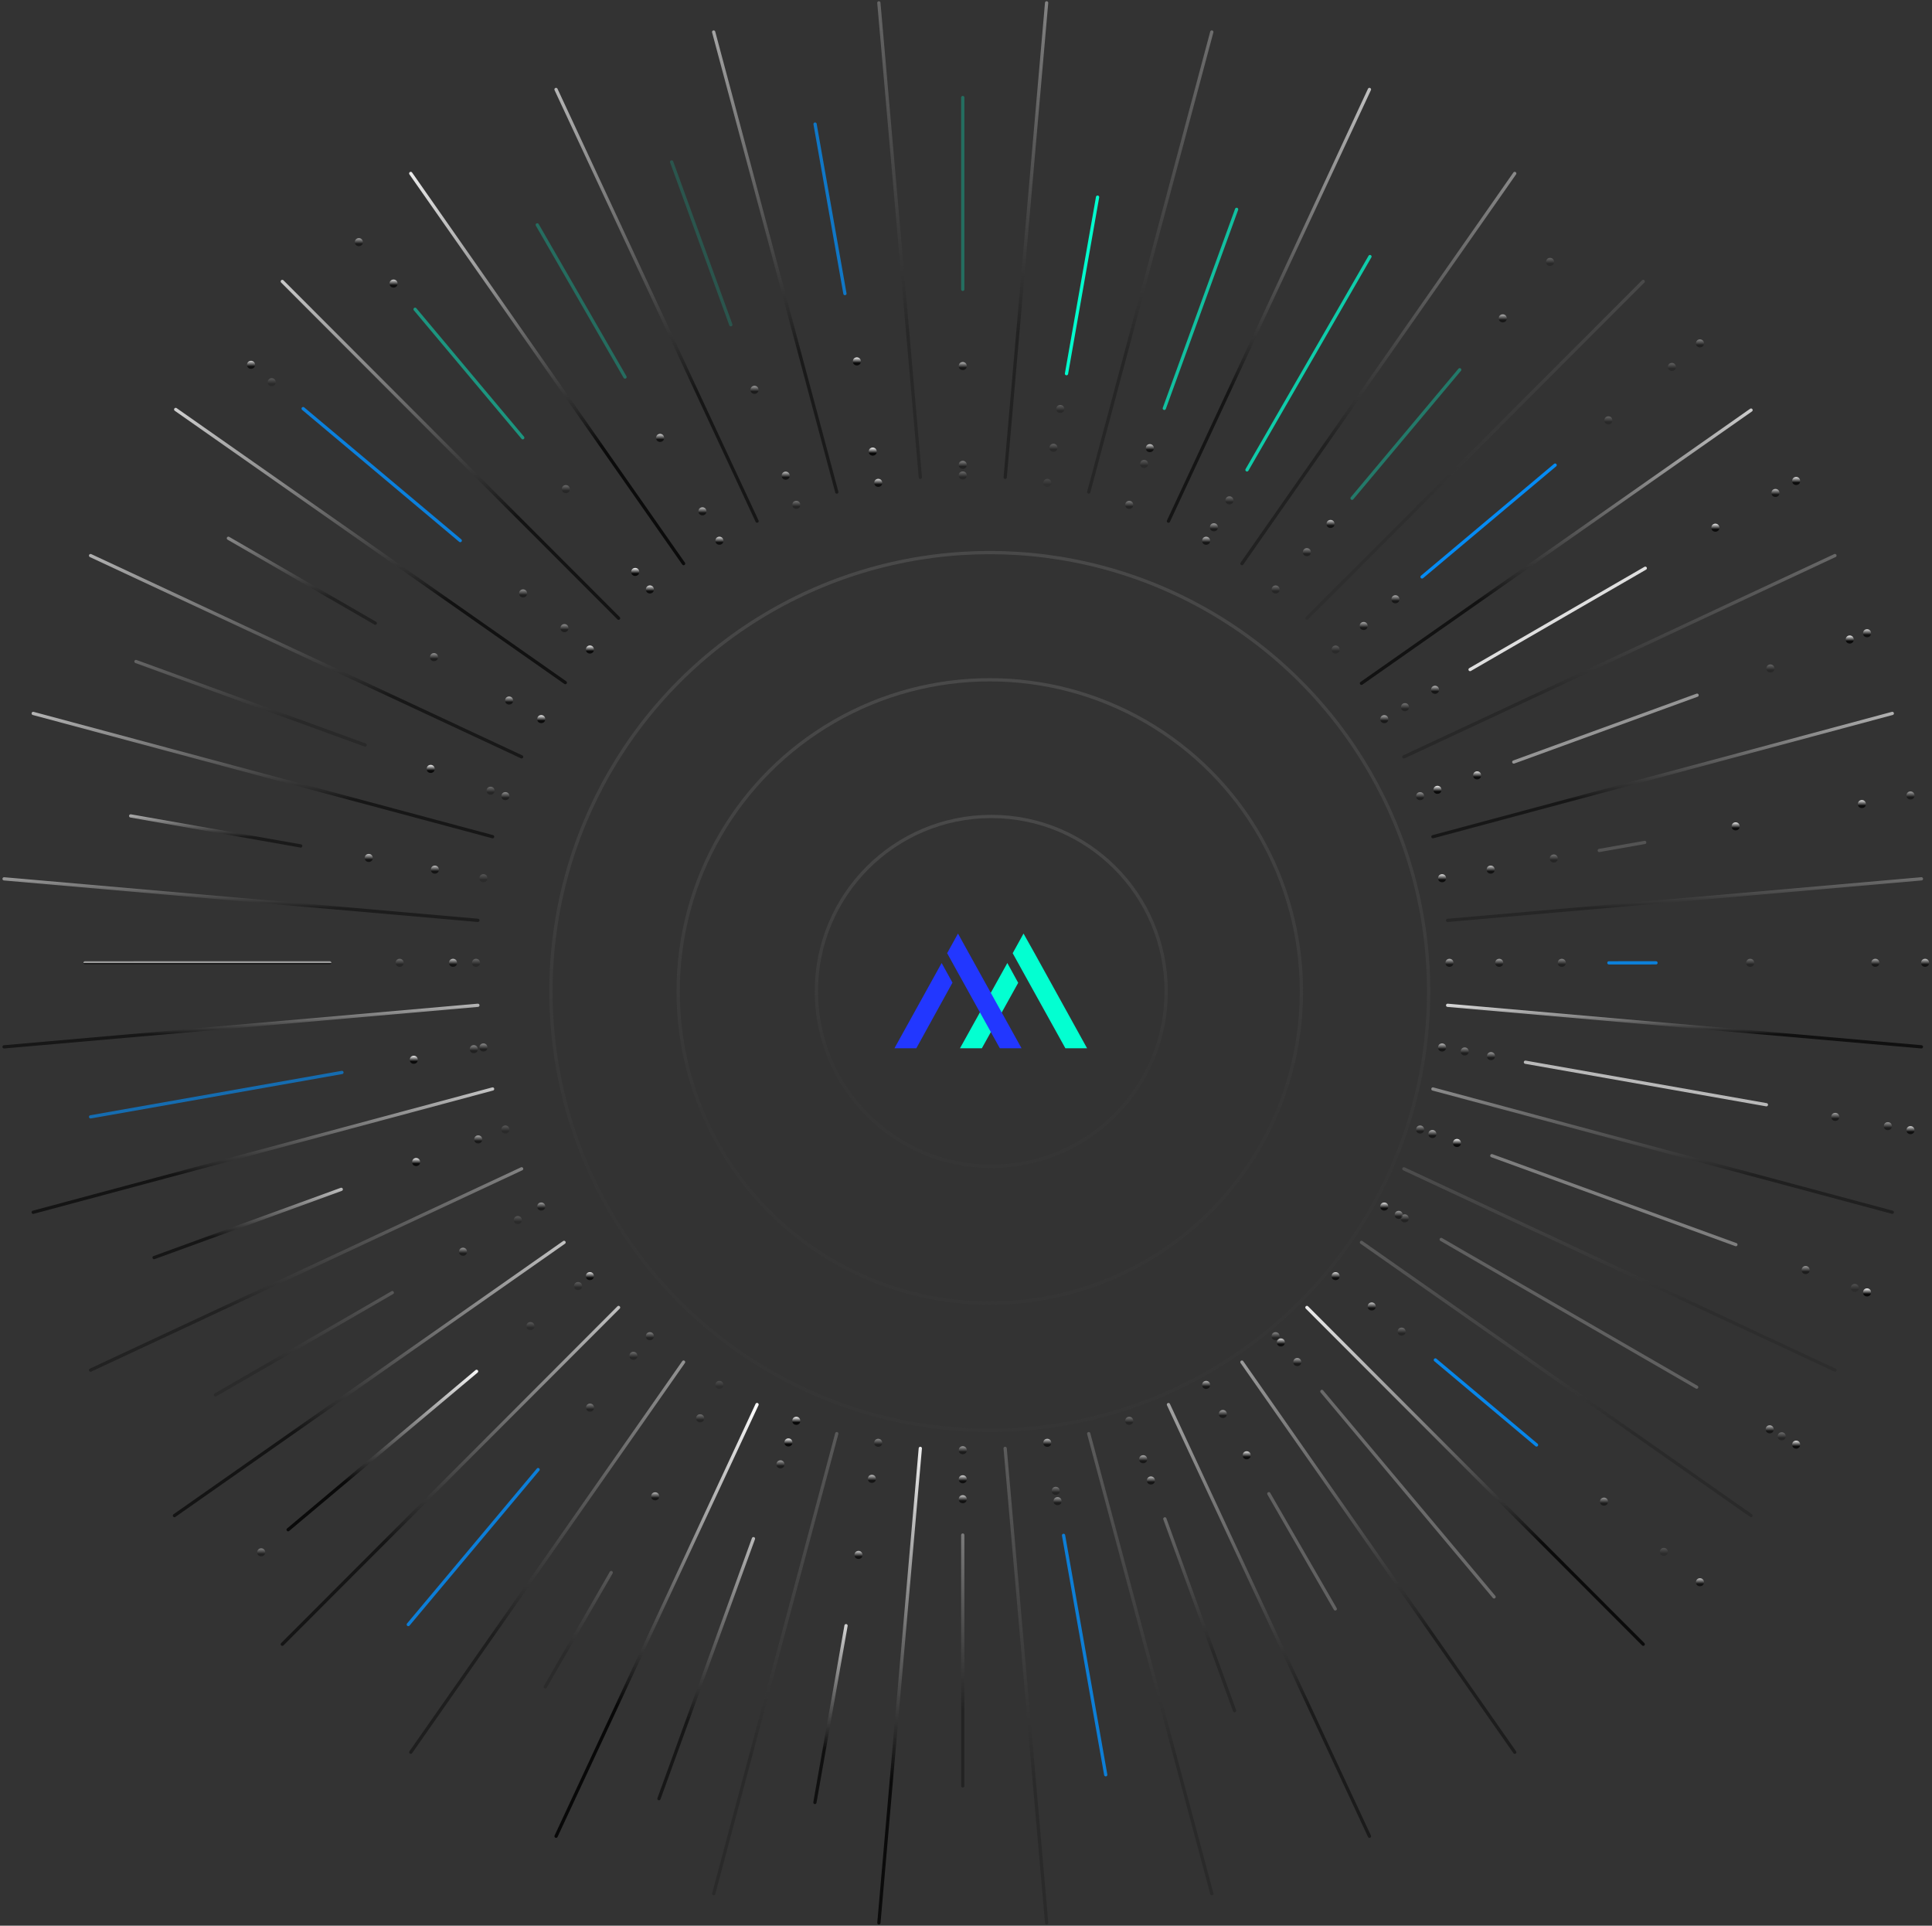 <svg width="594" height="592" viewBox="0 0 594 592" fill="none" xmlns="http://www.w3.org/2000/svg">
<rect x="0" y="0" width="594" height="592" fill="#333333" stroke="none"/>
<ellipse opacity="0.27" cx="296.004" cy="146.165" rx="1.233" ry="1.234" fill="url(#paint0_linear_568_49219)"/>
<ellipse opacity="0.39" cx="296.004" cy="142.914" rx="1.233" ry="1.234" fill="url(#paint1_linear_568_49219)"/>
<ellipse opacity="0.64" cx="296.004" cy="112.538" rx="1.233" ry="1.234" fill="url(#paint2_linear_568_49219)"/>
<path opacity="0.29" d="M296.004 88.949V29.983" stroke="#03FFD1" stroke-linecap="round" stroke-linejoin="round"/>
<path opacity="0.35" d="M296.004 549.033V471.909" stroke="url(#paint3_linear_568_49219)" stroke-linecap="round" stroke-linejoin="round"/>
<ellipse opacity="0.74" cx="296.004" cy="460.893" rx="1.233" ry="1.234" fill="url(#paint4_linear_568_49219)"/>
<ellipse opacity="0.82" cx="296.004" cy="454.77" rx="1.233" ry="1.234" fill="url(#paint5_linear_568_49219)"/>
<ellipse opacity="0.52" cx="296.004" cy="445.835" rx="1.233" ry="1.234" fill="url(#paint6_linear_568_49219)"/>
<ellipse opacity="0.84" cx="270.019" cy="148.44" rx="1.233" ry="1.234" fill="url(#paint7_linear_568_49219)"/>
<ellipse opacity="0.99" cx="268.327" cy="138.833" rx="1.233" ry="1.234" fill="url(#paint8_linear_568_49219)"/>
<ellipse opacity="0.95" cx="263.442" cy="111.101" rx="1.233" ry="1.234" fill="url(#paint9_linear_568_49219)"/>
<path opacity="0.75" d="M259.774 90.256L250.594 38.144" stroke="#058DF7" stroke-linecap="round" stroke-linejoin="round"/>
<path opacity="0.83" d="M339.96 545.612L326.996 472.008" stroke="#058DF7" stroke-linecap="round" stroke-linejoin="round"/>
<ellipse opacity="0.51" cx="325.146" cy="461.493" rx="1.233" ry="1.234" fill="url(#paint10_linear_568_49219)"/>
<ellipse opacity="0.34" cx="324.59" cy="458.321" rx="1.233" ry="1.234" fill="url(#paint11_linear_568_49219)"/>
<ellipse opacity="0.71" cx="321.986" cy="443.56" rx="1.233" ry="1.234" fill="url(#paint12_linear_568_49219)"/>
<ellipse opacity="0.32" cx="244.822" cy="155.202" rx="1.233" ry="1.234" fill="url(#paint13_linear_568_49219)"/>
<ellipse opacity="0.71" cx="241.563" cy="146.236" rx="1.233" ry="1.234" fill="url(#paint14_linear_568_49219)"/>
<ellipse opacity="0.53" cx="231.969" cy="119.846" rx="1.233" ry="1.234" fill="url(#paint15_linear_568_49219)"/>
<path opacity="0.17" d="M224.694 99.827L206.5 49.785" stroke="#03FFD1" stroke-linecap="round" stroke-linejoin="round"/>
<path opacity="0.26" d="M379.579 525.914L358.134 466.932" stroke="url(#paint16_linear_568_49219)" stroke-linecap="round" stroke-linejoin="round"/>
<ellipse opacity="0.7" cx="353.85" cy="455.138" rx="1.233" ry="1.234" fill="url(#paint17_linear_568_49219)"/>
<ellipse opacity="0.61" cx="351.471" cy="448.6" rx="1.233" ry="1.234" fill="url(#paint18_linear_568_49219)"/>
<ellipse opacity="0.32" cx="347.183" cy="436.798" rx="1.233" ry="1.234" fill="url(#paint19_linear_568_49219)"/>
<ellipse opacity="0.84" cx="221.183" cy="166.239" rx="1.233" ry="1.234" fill="url(#paint20_linear_568_49219)"/>
<ellipse opacity="0.69" cx="215.968" cy="157.197" rx="1.233" ry="1.234" fill="url(#paint21_linear_568_49219)"/>
<ellipse opacity="0.8" cx="202.95" cy="134.623" rx="1.233" ry="1.234" fill="url(#paint22_linear_568_49219)"/>
<path opacity="0.28" d="M192.161 115.908L165.181 69.124" stroke="#03FFD1" stroke-linecap="round" stroke-linejoin="round"/>
<path opacity="0.23" d="M410.528 494.618L390.104 459.198" stroke="white" stroke-linecap="round" stroke-linejoin="round"/>
<ellipse opacity="0.86" cx="383.299" cy="447.396" rx="1.233" ry="1.234" fill="url(#paint23_linear_568_49219)"/>
<ellipse opacity="0.56" cx="375.973" cy="434.696" rx="1.233" ry="1.234" fill="url(#paint24_linear_568_49219)"/>
<ellipse opacity="0.66" cx="370.826" cy="425.761" rx="1.233" ry="1.234" fill="url(#paint25_linear_568_49219)"/>
<ellipse opacity="0.88" cx="199.813" cy="181.217" rx="1.233" ry="1.234" fill="url(#paint26_linear_568_49219)"/>
<ellipse opacity="0.97" cx="195.296" cy="175.829" rx="1.233" ry="1.234" fill="url(#paint27_linear_568_49219)"/>
<ellipse opacity="0.28" cx="173.961" cy="150.371" rx="1.233" ry="1.234" fill="url(#paint28_linear_568_49219)"/>
<path opacity="0.48" d="M160.723 134.571L127.62 95.075" stroke="#03FFD1" stroke-linecap="round" stroke-linejoin="round"/>
<ellipse opacity="0.83" cx="121" cy="87.179" rx="1.233" ry="1.234" fill="url(#paint29_linear_568_49219)"/>
<ellipse opacity="0.57" cx="110.332" cy="74.448" rx="1.233" ry="1.234" fill="url(#paint30_linear_568_49219)"/>
<path opacity="0.27" d="M459.355 490.921L406.413 427.752" stroke="white" stroke-linecap="round" stroke-linejoin="round"/>
<ellipse opacity="0.57" cx="398.85" cy="418.73" rx="1.233" ry="1.234" fill="url(#paint31_linear_568_49219)"/>
<ellipse opacity="0.84" cx="393.805" cy="412.707" rx="1.233" ry="1.234" fill="url(#paint32_linear_568_49219)"/>
<ellipse opacity="0.42" cx="392.191" cy="410.783" rx="1.233" ry="1.234" fill="url(#paint33_linear_568_49219)"/>
<ellipse opacity="0.96" cx="181.371" cy="199.683" rx="1.233" ry="1.234" fill="url(#paint34_linear_568_49219)"/>
<ellipse opacity="0.46" cx="173.539" cy="193.106" rx="1.233" ry="1.234" fill="url(#paint35_linear_568_49219)"/>
<ellipse opacity="0.46" cx="160.825" cy="182.426" rx="1.233" ry="1.234" fill="url(#paint36_linear_568_49219)"/>
<path opacity="0.86" d="M141.503 166.191L93.2 125.613" stroke="#058DF7" stroke-linecap="round" stroke-linejoin="round"/>
<ellipse opacity="0.19" cx="83.538" cy="117.496" rx="1.233" ry="1.234" fill="url(#paint37_linear_568_49219)"/>
<ellipse opacity="0.78" cx="77.179" cy="112.155" rx="1.233" ry="1.234" fill="url(#paint38_linear_568_49219)"/>
<ellipse opacity="0.72" cx="522.657" cy="486.426" rx="1.233" ry="1.234" fill="url(#paint39_linear_568_49219)"/>
<ellipse opacity="0.16" cx="511.551" cy="477.096" rx="1.233" ry="1.234" fill="url(#paint40_linear_568_49219)"/>
<ellipse opacity="0.49" cx="493.152" cy="461.639" rx="1.233" ry="1.234" fill="url(#paint41_linear_568_49219)"/>
<path opacity="0.93" d="M472.413 444.216L441.307 418.083" stroke="#058DF7" stroke-linecap="round" stroke-linejoin="round"/>
<ellipse opacity="0.29" cx="430.935" cy="409.373" rx="1.233" ry="1.234" fill="url(#paint42_linear_568_49219)"/>
<ellipse opacity="0.74" cx="421.74" cy="401.643" rx="1.233" ry="1.234" fill="url(#paint43_linear_568_49219)"/>
<ellipse opacity="0.84" cx="410.634" cy="392.317" rx="1.233" ry="1.234" fill="url(#paint44_linear_568_49219)"/>
<ellipse opacity="0.93" cx="166.407" cy="221.076" rx="1.233" ry="1.234" fill="url(#paint45_linear_568_49219)"/>
<ellipse opacity="0.7" cx="156.525" cy="215.365" rx="1.233" ry="1.234" fill="url(#paint46_linear_568_49219)"/>
<ellipse opacity="0.49" cx="133.439" cy="202.021" rx="1.233" ry="1.234" fill="url(#paint47_linear_568_49219)"/>
<path opacity="0.41" d="M115.374 191.582L70.224 165.484" stroke="url(#paint48_linear_568_49219)" stroke-linecap="round" stroke-linejoin="round"/>
<ellipse opacity="0.88" cx="552.236" cy="444.121" rx="1.233" ry="1.234" fill="url(#paint49_linear_568_49219)"/>
<ellipse opacity="0.29" cx="547.798" cy="441.557" rx="1.233" ry="1.234" fill="url(#paint50_linear_568_49219)"/>
<ellipse opacity="0.66" cx="544.097" cy="439.417" rx="1.233" ry="1.234" fill="url(#paint51_linear_568_49219)"/>
<path opacity="0.22" d="M521.654 426.445L443.105 381.043" stroke="white" stroke-linecap="round" stroke-linejoin="round"/>
<ellipse opacity="0.36" cx="431.882" cy="374.558" rx="1.233" ry="1.234" fill="url(#paint52_linear_568_49219)"/>
<ellipse opacity="0.52" cx="430.032" cy="373.487" rx="1.233" ry="1.234" fill="url(#paint53_linear_568_49219)"/>
<ellipse opacity="0.88" cx="425.594" cy="370.92" rx="1.233" ry="1.234" fill="url(#paint54_linear_568_49219)"/>
<ellipse opacity="0.46" cx="155.385" cy="244.749" rx="1.233" ry="1.234" fill="url(#paint55_linear_568_49219)"/>
<ellipse opacity="0.29" cx="150.825" cy="243.09" rx="1.233" ry="1.234" fill="url(#paint56_linear_568_49219)"/>
<ellipse opacity="0.97" cx="132.413" cy="236.383" rx="1.233" ry="1.234" fill="url(#paint57_linear_568_49219)"/>
<path opacity="0.24" d="M112.278 229.044L41.801 203.365" stroke="url(#paint58_linear_568_49219)" stroke-linecap="round" stroke-linejoin="round"/>
<ellipse opacity="0.99" cx="574.032" cy="397.322" rx="1.233" ry="1.234" fill="url(#paint59_linear_568_49219)"/>
<ellipse opacity="0.15" cx="570.256" cy="395.947" rx="1.233" ry="1.234" fill="url(#paint60_linear_568_49219)"/>
<ellipse opacity="0.51" cx="555.148" cy="390.441" rx="1.233" ry="1.234" fill="url(#paint61_linear_568_49219)"/>
<path opacity="0.37" d="M533.706 382.627L458.668 355.286" stroke="white" stroke-linecap="round" stroke-linejoin="round"/>
<ellipse opacity="0.96" cx="447.95" cy="351.379" rx="1.233" ry="1.234" fill="url(#paint62_linear_568_49219)"/>
<ellipse opacity="0.63" cx="440.395" cy="348.626" rx="1.233" ry="1.234" fill="url(#paint63_linear_568_49219)"/>
<ellipse opacity="0.49" cx="436.62" cy="347.251" rx="1.233" ry="1.234" fill="url(#paint64_linear_568_49219)"/>
<ellipse opacity="0.18" cx="148.631" cy="269.981" rx="1.233" ry="1.234" fill="url(#paint65_linear_568_49219)"/>
<ellipse opacity="0.71" cx="133.7" cy="267.347" rx="1.233" ry="1.234" fill="url(#paint66_linear_568_49219)"/>
<ellipse opacity="0.73" cx="113.374" cy="263.756" rx="1.233" ry="1.234" fill="url(#paint67_linear_568_49219)"/>
<path opacity="0.56" d="M92.458 260.067L40.171 250.836" stroke="url(#paint68_linear_568_49219)" stroke-linecap="round" stroke-linejoin="round"/>
<ellipse opacity="0.82" cx="587.382" cy="347.441" rx="1.233" ry="1.234" fill="url(#paint69_linear_568_49219)"/>
<ellipse opacity="0.49" cx="580.419" cy="346.212" rx="1.233" ry="1.234" fill="url(#paint70_linear_568_49219)"/>
<ellipse opacity="0.56" cx="564.256" cy="343.36" rx="1.233" ry="1.234" fill="url(#paint71_linear_568_49219)"/>
<path opacity="0.66" d="M543.087 339.624L468.996 326.549" stroke="white" stroke-linecap="round" stroke-linejoin="round"/>
<ellipse opacity="0.52" cx="458.413" cy="324.681" rx="1.233" ry="1.234" fill="url(#paint72_linear_568_49219)"/>
<ellipse opacity="0.43" cx="450.329" cy="323.251" rx="1.233" ry="1.234" fill="url(#paint73_linear_568_49219)"/>
<ellipse opacity="0.67" cx="443.37" cy="322.023" rx="1.233" ry="1.234" fill="url(#paint74_linear_568_49219)"/>
<ellipse opacity="0.26" cx="146.355" cy="295.996" rx="1.233" ry="1.234" fill="url(#paint75_linear_568_49219)"/>
<ellipse opacity="0.71" cx="139.286" cy="295.996" rx="1.233" ry="1.234" fill="url(#paint76_linear_568_49219)"/>
<ellipse opacity="0.29" cx="122.874" cy="296" rx="1.233" ry="1.234" fill="url(#paint77_linear_568_49219)"/>
<path opacity="0.51" d="M101.378 296L26.147 296.004" stroke="url(#paint78_linear_568_49219)" stroke-linecap="round" stroke-linejoin="round"/>
<ellipse opacity="0.73" cx="591.875" cy="295.996" rx="1.233" ry="1.234" fill="url(#paint79_linear_568_49219)"/>
<ellipse opacity="0.59" cx="576.577" cy="295.996" rx="1.233" ry="1.234" fill="url(#paint80_linear_568_49219)"/>
<ellipse opacity="0.29" cx="538.105" cy="296" rx="1.233" ry="1.234" fill="url(#paint81_linear_568_49219)"/>
<path opacity="0.85" d="M509.14 296L494.658 296.004" stroke="#058DF7" stroke-linecap="round" stroke-linejoin="round"/>
<ellipse opacity="0.41" cx="480.176" cy="296.004" rx="1.233" ry="1.234" fill="url(#paint82_linear_568_49219)"/>
<ellipse opacity="0.57" cx="460.941" cy="296.004" rx="1.233" ry="1.234" fill="url(#paint83_linear_568_49219)"/>
<ellipse opacity="0.65" cx="445.642" cy="296.004" rx="1.233" ry="1.234" fill="url(#paint84_linear_568_49219)"/>
<ellipse opacity="0.44" cx="148.631" cy="322.015" rx="1.233" ry="1.234" fill="url(#paint85_linear_568_49219)"/>
<ellipse opacity="0.41" cx="145.664" cy="322.54" rx="1.233" ry="1.234" fill="url(#paint86_linear_568_49219)"/>
<ellipse opacity="0.95" cx="127.217" cy="325.795" rx="1.233" ry="1.234" fill="url(#paint87_linear_568_49219)"/>
<path opacity="0.64" d="M105.133 329.698L27.851 343.349" stroke="#058DF7" stroke-linecap="round" stroke-linejoin="round"/>
<ellipse opacity="0.55" cx="587.382" cy="244.551" rx="1.233" ry="1.234" fill="url(#paint88_linear_568_49219)"/>
<ellipse opacity="0.86" cx="572.442" cy="247.19" rx="1.233" ry="1.234" fill="url(#paint89_linear_568_49219)"/>
<ellipse opacity="0.91" cx="533.631" cy="254.043" rx="1.233" ry="1.234" fill="url(#paint90_linear_568_49219)"/>
<path opacity="0.16" d="M505.673 258.984L491.696 261.453" stroke="white" stroke-linecap="round" stroke-linejoin="round"/>
<ellipse opacity="0.31" cx="477.719" cy="263.922" rx="1.233" ry="1.234" fill="url(#paint91_linear_568_49219)"/>
<ellipse opacity="0.74" cx="458.31" cy="267.347" rx="1.233" ry="1.234" fill="url(#paint92_linear_568_49219)"/>
<ellipse opacity="0.87" cx="443.373" cy="269.985" rx="1.233" ry="1.234" fill="url(#paint93_linear_568_49219)"/>
<ellipse opacity="0.19" cx="155.381" cy="347.243" rx="1.233" ry="1.234" fill="url(#paint94_linear_568_49219)"/>
<ellipse opacity="0.59" cx="147.026" cy="350.289" rx="1.233" ry="1.234" fill="url(#paint95_linear_568_49219)"/>
<ellipse opacity="0.95" cx="127.94" cy="357.245" rx="1.233" ry="1.234" fill="url(#paint96_linear_568_49219)"/>
<path opacity="0.66" d="M104.921 365.635L47.375 386.613" stroke="url(#paint97_linear_568_49219)" stroke-linecap="round" stroke-linejoin="round"/>
<ellipse opacity="0.81" cx="574.032" cy="194.671" rx="1.233" ry="1.234" fill="url(#paint98_linear_568_49219)"/>
<ellipse opacity="0.96" cx="568.706" cy="196.61" rx="1.233" ry="1.234" fill="url(#paint99_linear_568_49219)"/>
<ellipse opacity="0.25" cx="544.315" cy="205.505" rx="1.233" ry="1.234" fill="url(#paint100_linear_568_49219)"/>
<path opacity="0.48" d="M521.772 213.721L465.414 234.261" stroke="white" stroke-linecap="round" stroke-linejoin="round"/>
<ellipse opacity="0.88" cx="454.144" cy="238.37" rx="1.233" ry="1.234" fill="url(#paint101_linear_568_49219)"/>
<ellipse opacity="0.95" cx="441.949" cy="242.817" rx="1.233" ry="1.234" fill="url(#paint102_linear_568_49219)"/>
<ellipse opacity="0.48" cx="436.62" cy="244.761" rx="1.233" ry="1.234" fill="url(#paint103_linear_568_49219)"/>
<ellipse opacity="0.54" cx="166.403" cy="370.916" rx="1.233" ry="1.234" fill="url(#paint104_linear_568_49219)"/>
<ellipse opacity="0.19" cx="159.204" cy="375.079" rx="1.233" ry="1.234" fill="url(#paint105_linear_568_49219)"/>
<ellipse opacity="0.5" cx="142.355" cy="384.82" rx="1.233" ry="1.234" fill="url(#paint106_linear_568_49219)"/>
<path opacity="0.18" d="M120.614 397.389L66.26 428.815" stroke="url(#paint107_linear_568_49219)" stroke-linecap="round" stroke-linejoin="round"/>
<ellipse opacity="0.88" cx="552.236" cy="147.867" rx="1.233" ry="1.234" fill="url(#paint108_linear_568_49219)"/>
<ellipse opacity="0.7" cx="545.869" cy="151.549" rx="1.233" ry="1.234" fill="url(#paint109_linear_568_49219)"/>
<ellipse opacity="0.93" cx="527.395" cy="162.229" rx="1.233" ry="1.234" fill="url(#paint110_linear_568_49219)"/>
<path opacity="0.84" d="M505.847 174.688L451.978 205.837" stroke="white" stroke-linecap="round" stroke-linejoin="round"/>
<ellipse opacity="0.66" cx="441.204" cy="212.066" rx="1.233" ry="1.234" fill="url(#paint111_linear_568_49219)"/>
<ellipse opacity="0.33" cx="431.965" cy="217.407" rx="1.233" ry="1.234" fill="url(#paint112_linear_568_49219)"/>
<ellipse opacity="0.58" cx="425.598" cy="221.088" rx="1.233" ry="1.234" fill="url(#paint113_linear_568_49219)"/>
<ellipse opacity="0.89" cx="181.366" cy="392.309" rx="1.233" ry="1.234" fill="url(#paint114_linear_568_49219)"/>
<ellipse opacity="0.21" cx="177.729" cy="395.362" rx="1.233" ry="1.234" fill="url(#paint115_linear_568_49219)"/>
<ellipse opacity="0.19" cx="163.082" cy="407.674" rx="1.233" ry="1.234" fill="url(#paint116_linear_568_49219)"/>
<path opacity="0.95" d="M146.524 421.586L88.584 470.27" stroke="url(#paint117_linear_568_49219)" stroke-linecap="round" stroke-linejoin="round"/>
<ellipse opacity="0.39" cx="80.307" cy="477.226" rx="1.233" ry="1.234" fill="url(#paint118_linear_568_49219)"/>
<ellipse opacity="0.39" cx="522.657" cy="105.567" rx="1.233" ry="1.234" fill="url(#paint119_linear_568_49219)"/>
<ellipse opacity="0.23" cx="514.029" cy="112.815" rx="1.233" ry="1.234" fill="url(#paint120_linear_568_49219)"/>
<ellipse opacity="0.24" cx="494.497" cy="129.227" rx="1.233" ry="1.234" fill="url(#paint121_linear_568_49219)"/>
<path opacity="0.98" d="M478.129 142.981L437.212 177.362" stroke="#058DF7" stroke-linecap="round" stroke-linejoin="round"/>
<ellipse opacity="0.61" cx="429.026" cy="184.239" rx="1.233" ry="1.234" fill="url(#paint122_linear_568_49219)"/>
<ellipse opacity="0.6" cx="419.262" cy="192.447" rx="1.233" ry="1.234" fill="url(#paint123_linear_568_49219)"/>
<ellipse opacity="0.2" cx="410.638" cy="199.695" rx="1.233" ry="1.234" fill="url(#paint124_linear_568_49219)"/>
<ellipse opacity="0.39" cx="199.809" cy="410.779" rx="1.233" ry="1.234" fill="url(#paint125_linear_568_49219)"/>
<ellipse opacity="0.29" cx="194.745" cy="416.823" rx="1.233" ry="1.234" fill="url(#paint126_linear_568_49219)"/>
<ellipse opacity="0.37" cx="181.406" cy="432.741" rx="1.233" ry="1.234" fill="url(#paint127_linear_568_49219)"/>
<path opacity="0.84" d="M165.441 451.792L125.533 499.421" stroke="#058DF7" stroke-linecap="round" stroke-linejoin="round"/>
<ellipse opacity="0.24" cx="476.575" cy="80.516" rx="1.233" ry="1.234" fill="url(#paint128_linear_568_49219)"/>
<ellipse opacity="0.63" cx="462.03" cy="97.876" rx="1.233" ry="1.234" fill="url(#paint129_linear_568_49219)"/>
<path opacity="0.34" d="M448.79 113.676L415.695 153.176" stroke="#03FFD1" stroke-linecap="round" stroke-linejoin="round"/>
<ellipse opacity="0.75" cx="409.076" cy="161.076" rx="1.233" ry="1.234" fill="url(#paint130_linear_568_49219)"/>
<ellipse opacity="0.39" cx="401.801" cy="169.758" rx="1.233" ry="1.234" fill="url(#paint131_linear_568_49219)"/>
<ellipse opacity="0.29" cx="392.191" cy="181.225" rx="1.233" ry="1.234" fill="url(#paint132_linear_568_49219)"/>
<ellipse opacity="0.14" cx="221.175" cy="425.758" rx="1.233" ry="1.234" fill="url(#paint133_linear_568_49219)"/>
<ellipse opacity="0.31" cx="215.258" cy="436.024" rx="1.233" ry="1.234" fill="url(#paint134_linear_568_49219)"/>
<ellipse opacity="0.67" cx="201.431" cy="460.008" rx="1.233" ry="1.234" fill="url(#paint135_linear_568_49219)"/>
<path opacity="0.18" d="M187.919 483.443L167.649 518.594" stroke="url(#paint136_linear_568_49219)" stroke-linecap="round" stroke-linejoin="round"/>
<path opacity="0.75" d="M421.199 78.873L383.39 144.454" stroke="#03FFD1" stroke-linecap="round" stroke-linejoin="round"/>
<ellipse opacity="0.3" cx="377.99" cy="153.824" rx="1.233" ry="1.234" fill="url(#paint137_linear_568_49219)"/>
<ellipse opacity="0.54" cx="373.216" cy="162.103" rx="1.233" ry="1.234" fill="url(#paint138_linear_568_49219)"/>
<ellipse opacity="0.67" cx="370.826" cy="166.246" rx="1.233" ry="1.234" fill="url(#paint139_linear_568_49219)"/>
<ellipse opacity="0.99" cx="244.818" cy="436.798" rx="1.233" ry="1.234" fill="url(#paint140_linear_568_49219)"/>
<ellipse opacity="0.98" cx="242.4" cy="443.446" rx="1.233" ry="1.234" fill="url(#paint141_linear_568_49219)"/>
<ellipse opacity="0.53" cx="239.954" cy="450.177" rx="1.233" ry="1.234" fill="url(#paint142_linear_568_49219)"/>
<path opacity="0.65" d="M231.653 473.019L202.599 552.959" stroke="url(#paint143_linear_568_49219)" stroke-linecap="round" stroke-linejoin="round"/>
<path opacity="0.69" d="M380.203 64.36L357.969 125.538" stroke="#03FFD1" stroke-linecap="round" stroke-linejoin="round"/>
<ellipse opacity="0.78" cx="353.523" cy="137.775" rx="1.233" ry="1.234" fill="url(#paint144_linear_568_49219)"/>
<ellipse opacity="0.2" cx="351.759" cy="142.625" rx="1.233" ry="1.234" fill="url(#paint145_linear_568_49219)"/>
<ellipse opacity="0.36" cx="347.183" cy="155.21" rx="1.233" ry="1.234" fill="url(#paint146_linear_568_49219)"/>
<ellipse opacity="0.43" cx="270.011" cy="443.56" rx="1.233" ry="1.234" fill="url(#paint147_linear_568_49219)"/>
<ellipse opacity="0.71" cx="268.062" cy="454.632" rx="1.233" ry="1.234" fill="url(#paint148_linear_568_49219)"/>
<ellipse opacity="0.76" cx="263.944" cy="478.028" rx="1.233" ry="1.234" fill="url(#paint149_linear_568_49219)"/>
<path opacity="0.78" d="M260.117 499.769L250.546 554.121" stroke="url(#paint150_linear_568_49219)" stroke-linecap="round" stroke-linejoin="round"/>
<path opacity="0.98" d="M337.454 60.608L327.899 114.873" stroke="#03FFD1" stroke-linecap="round" stroke-linejoin="round"/>
<ellipse opacity="0.21" cx="325.991" cy="125.727" rx="1.233" ry="1.234" fill="url(#paint151_linear_568_49219)"/>
<ellipse opacity="0.23" cx="323.891" cy="137.66" rx="1.233" ry="1.234" fill="url(#paint152_linear_568_49219)"/>
<ellipse opacity="0.1" cx="321.99" cy="148.448" rx="1.233" ry="1.234" fill="url(#paint153_linear_568_49219)"/>
<path opacity="0.73" d="M190.188 190.049L86.789 86.519" stroke="url(#paint154_linear_568_49219)" stroke-linecap="round" stroke-linejoin="round"/>
<path opacity="0.91" d="M505.216 505.48L401.817 401.947" stroke="url(#paint155_linear_568_49219)" stroke-linecap="round" stroke-linejoin="round"/>
<path opacity="0.76" d="M173.806 209.853L54.02 125.876" stroke="url(#paint156_linear_568_49219)" stroke-linecap="round" stroke-linejoin="round"/>
<path opacity="0.19" d="M538.365 465.921L418.583 381.94" stroke="url(#paint157_linear_568_49219)" stroke-linecap="round" stroke-linejoin="round"/>
<path opacity="0.61" d="M160.379 232.674L27.847 170.801" stroke="url(#paint158_linear_568_49219)" stroke-linecap="round" stroke-linejoin="round"/>
<path opacity="0.13" d="M564.154 421.199L431.626 359.326" stroke="url(#paint159_linear_568_49219)" stroke-linecap="round" stroke-linejoin="round"/>
<path opacity="0.63" d="M151.456 257.219L10.209 219.327" stroke="url(#paint160_linear_568_49219)" stroke-linecap="round" stroke-linejoin="round"/>
<path opacity="0.43" d="M581.792 372.673L440.549 334.781" stroke="url(#paint161_linear_568_49219)" stroke-linecap="round" stroke-linejoin="round"/>
<path opacity="0.49" d="M146.927 282.937L1.254 270.183" stroke="url(#paint162_linear_568_49219)" stroke-linecap="round" stroke-linejoin="round"/>
<path opacity="0.8" d="M590.747 321.817L445.078 309.059" stroke="url(#paint163_linear_568_49219)" stroke-linecap="round" stroke-linejoin="round"/>
<path opacity="0.63" d="M146.927 309.055L1.254 321.825" stroke="url(#paint164_linear_568_49219)" stroke-linecap="round" stroke-linejoin="round"/>
<path opacity="0.29" d="M590.751 270.175L445.078 282.945" stroke="url(#paint165_linear_568_49219)" stroke-linecap="round" stroke-linejoin="round"/>
<path opacity="0.71" d="M151.456 334.777L10.213 372.677" stroke="url(#paint166_linear_568_49219)" stroke-linecap="round" stroke-linejoin="round"/>
<path opacity="0.62" d="M581.792 219.323L440.549 257.223" stroke="url(#paint167_linear_568_49219)" stroke-linecap="round" stroke-linejoin="round"/>
<path opacity="0.39" d="M160.375 359.319L27.851 421.207" stroke="url(#paint168_linear_568_49219)" stroke-linecap="round" stroke-linejoin="round"/>
<path opacity="0.26" d="M564.154 170.793L431.626 232.682" stroke="url(#paint169_linear_568_49219)" stroke-linecap="round" stroke-linejoin="round"/>
<path opacity="0.7" d="M173.422 381.94L53.636 465.929" stroke="url(#paint170_linear_568_49219)" stroke-linecap="round" stroke-linejoin="round"/>
<path opacity="0.75" d="M538.365 126.075L418.583 210.064" stroke="url(#paint171_linear_568_49219)" stroke-linecap="round" stroke-linejoin="round"/>
<path opacity="0.69" d="M190.184 401.947L86.789 505.488" stroke="url(#paint172_linear_568_49219)" stroke-linecap="round" stroke-linejoin="round"/>
<path opacity="0.11" d="M505.212 86.512L401.817 190.057" stroke="url(#paint173_linear_568_49219)" stroke-linecap="round" stroke-linejoin="round"/>
<path opacity="0.47" d="M210.17 418.734L126.299 538.68" stroke="url(#paint174_linear_568_49219)" stroke-linecap="round" stroke-linejoin="round"/>
<path opacity="0.42" d="M465.707 53.32L381.84 173.266" stroke="url(#paint175_linear_568_49219)" stroke-linecap="round" stroke-linejoin="round"/>
<path opacity="0.99" d="M232.754 431.793L170.964 564.501" stroke="url(#paint176_linear_568_49219)" stroke-linecap="round" stroke-linejoin="round"/>
<path opacity="0.69" d="M421.042 27.499L359.247 160.207" stroke="url(#paint177_linear_568_49219)" stroke-linecap="round" stroke-linejoin="round"/>
<path opacity="0.19" d="M257.268 440.728L219.428 582.162" stroke="url(#paint178_linear_568_49219)" stroke-linecap="round" stroke-linejoin="round"/>
<path opacity="0.29" d="M372.573 9.838L334.736 151.272" stroke="url(#paint179_linear_568_49219)" stroke-linecap="round" stroke-linejoin="round"/>
<path opacity="0.91" d="M282.954 445.267L270.22 591.132" stroke="url(#paint180_linear_568_49219)" stroke-linecap="round" stroke-linejoin="round"/>
<path opacity="0.39" d="M321.785 0.872L309.051 146.737" stroke="url(#paint181_linear_568_49219)" stroke-linecap="round" stroke-linejoin="round"/>
<path opacity="0.2" d="M309.039 445.267L321.793 591.132" stroke="url(#paint182_linear_568_49219)" stroke-linecap="round" stroke-linejoin="round"/>
<path opacity="0.25" d="M270.208 0.872L282.966 146.741" stroke="url(#paint183_linear_568_49219)" stroke-linecap="round" stroke-linejoin="round"/>
<path opacity="0.2" d="M334.728 440.732L372.585 582.166" stroke="url(#paint184_linear_568_49219)" stroke-linecap="round" stroke-linejoin="round"/>
<path opacity="0.56" d="M219.416 9.838L257.276 151.272" stroke="url(#paint185_linear_568_49219)" stroke-linecap="round" stroke-linejoin="round"/>
<path opacity="0.55" d="M359.242 431.797L421.048 564.501" stroke="url(#paint186_linear_568_49219)" stroke-linecap="round" stroke-linejoin="round"/>
<path opacity="0.64" d="M170.952 27.499L232.766 160.207" stroke="url(#paint187_linear_568_49219)" stroke-linecap="round" stroke-linejoin="round"/>
<path opacity="0.51" d="M381.832 418.742L465.715 538.68" stroke="url(#paint188_linear_568_49219)" stroke-linecap="round" stroke-linejoin="round"/>
<path opacity="0.9" d="M126.286 53.32L210.177 173.266" stroke="url(#paint189_linear_568_49219)" stroke-linecap="round" stroke-linejoin="round"/>
<ellipse opacity="0.11" cx="304.311" cy="304.799" rx="95.814" ry="95.817" stroke="url(#paint190_linear_568_49219)" stroke-linecap="round" stroke-linejoin="round"/>
<ellipse opacity="0.11" cx="304.773" cy="304.775" rx="53.773" ry="53.775" stroke="url(#paint191_linear_568_49219)" stroke-linecap="round" stroke-linejoin="round"/>
<ellipse opacity="0.11" cx="304.311" cy="304.799" rx="134.922" ry="134.926" stroke="url(#paint192_linear_568_49219)" stroke-linecap="round" stroke-linejoin="round"/>
<path d="M295.15 322.265L309.712 296.055L313.047 302.144L301.875 322.265H295.15ZM318.078 293.036L334.228 322.265H327.556L314.689 299.073L311.353 293.036L314.689 287L318.078 293.036Z" fill="#03FFD1"/>
<path d="M281.725 322.265L292.844 302.091L289.508 296.055L275 322.265H281.725ZM307.406 322.265H314.078L297.875 293.036L294.539 287L291.203 293.036L294.539 299.073L300.972 310.669L307.406 322.265Z" fill="#2237FF"/>
<defs>
<linearGradient id="paint0_linear_568_49219" x1="296.004" y1="144.93" x2="296.004" y2="147.399" gradientUnits="userSpaceOnUse">
<stop stop-color="white"/>
<stop offset="0.697" stop-color="#070707"/>
</linearGradient>
<linearGradient id="paint1_linear_568_49219" x1="296.004" y1="141.679" x2="296.004" y2="144.148" gradientUnits="userSpaceOnUse">
<stop stop-color="white"/>
<stop offset="0.697" stop-color="#070707"/>
</linearGradient>
<linearGradient id="paint2_linear_568_49219" x1="296.004" y1="111.304" x2="296.004" y2="113.773" gradientUnits="userSpaceOnUse">
<stop stop-color="white"/>
<stop offset="0.697" stop-color="#070707"/>
</linearGradient>
<linearGradient id="paint3_linear_568_49219" x1="296.504" y1="471.909" x2="296.504" y2="549.033" gradientUnits="userSpaceOnUse">
<stop stop-color="white"/>
<stop offset="0.697" stop-color="#070707"/>
</linearGradient>
<linearGradient id="paint4_linear_568_49219" x1="296.004" y1="459.658" x2="296.004" y2="462.127" gradientUnits="userSpaceOnUse">
<stop stop-color="white"/>
<stop offset="0.697" stop-color="#070707"/>
</linearGradient>
<linearGradient id="paint5_linear_568_49219" x1="296.004" y1="453.536" x2="296.004" y2="456.005" gradientUnits="userSpaceOnUse">
<stop stop-color="white"/>
<stop offset="0.697" stop-color="#070707"/>
</linearGradient>
<linearGradient id="paint6_linear_568_49219" x1="296.004" y1="444.601" x2="296.004" y2="447.07" gradientUnits="userSpaceOnUse">
<stop stop-color="white"/>
<stop offset="0.697" stop-color="#070707"/>
</linearGradient>
<linearGradient id="paint7_linear_568_49219" x1="270.019" y1="147.206" x2="270.019" y2="149.674" gradientUnits="userSpaceOnUse">
<stop stop-color="white"/>
<stop offset="0.697" stop-color="#070707"/>
</linearGradient>
<linearGradient id="paint8_linear_568_49219" x1="268.327" y1="137.599" x2="268.327" y2="140.068" gradientUnits="userSpaceOnUse">
<stop stop-color="white"/>
<stop offset="0.697" stop-color="#070707"/>
</linearGradient>
<linearGradient id="paint9_linear_568_49219" x1="263.442" y1="109.866" x2="263.442" y2="112.335" gradientUnits="userSpaceOnUse">
<stop stop-color="white"/>
<stop offset="0.697" stop-color="#070707"/>
</linearGradient>
<linearGradient id="paint10_linear_568_49219" x1="325.146" y1="460.259" x2="325.146" y2="462.728" gradientUnits="userSpaceOnUse">
<stop stop-color="white"/>
<stop offset="0.697" stop-color="#070707"/>
</linearGradient>
<linearGradient id="paint11_linear_568_49219" x1="324.59" y1="457.087" x2="324.59" y2="459.556" gradientUnits="userSpaceOnUse">
<stop stop-color="white"/>
<stop offset="0.697" stop-color="#070707"/>
</linearGradient>
<linearGradient id="paint12_linear_568_49219" x1="321.986" y1="442.326" x2="321.986" y2="444.795" gradientUnits="userSpaceOnUse">
<stop stop-color="white"/>
<stop offset="0.697" stop-color="#070707"/>
</linearGradient>
<linearGradient id="paint13_linear_568_49219" x1="244.822" y1="153.968" x2="244.822" y2="156.437" gradientUnits="userSpaceOnUse">
<stop stop-color="white"/>
<stop offset="0.697" stop-color="#070707"/>
</linearGradient>
<linearGradient id="paint14_linear_568_49219" x1="241.563" y1="145.001" x2="241.563" y2="147.47" gradientUnits="userSpaceOnUse">
<stop stop-color="white"/>
<stop offset="0.697" stop-color="#070707"/>
</linearGradient>
<linearGradient id="paint15_linear_568_49219" x1="231.969" y1="118.611" x2="231.969" y2="121.08" gradientUnits="userSpaceOnUse">
<stop stop-color="white"/>
<stop offset="0.697" stop-color="#070707"/>
</linearGradient>
<linearGradient id="paint16_linear_568_49219" x1="368.856" y1="466.932" x2="368.856" y2="525.914" gradientUnits="userSpaceOnUse">
<stop stop-color="white"/>
<stop offset="0.697" stop-color="#070707"/>
</linearGradient>
<linearGradient id="paint17_linear_568_49219" x1="353.85" y1="453.903" x2="353.85" y2="456.372" gradientUnits="userSpaceOnUse">
<stop stop-color="white"/>
<stop offset="0.697" stop-color="#070707"/>
</linearGradient>
<linearGradient id="paint18_linear_568_49219" x1="351.471" y1="447.366" x2="351.471" y2="449.835" gradientUnits="userSpaceOnUse">
<stop stop-color="white"/>
<stop offset="0.697" stop-color="#070707"/>
</linearGradient>
<linearGradient id="paint19_linear_568_49219" x1="347.183" y1="435.563" x2="347.183" y2="438.032" gradientUnits="userSpaceOnUse">
<stop stop-color="white"/>
<stop offset="0.697" stop-color="#070707"/>
</linearGradient>
<linearGradient id="paint20_linear_568_49219" x1="221.183" y1="165.004" x2="221.183" y2="167.473" gradientUnits="userSpaceOnUse">
<stop stop-color="white"/>
<stop offset="0.697" stop-color="#070707"/>
</linearGradient>
<linearGradient id="paint21_linear_568_49219" x1="215.968" y1="155.963" x2="215.968" y2="158.431" gradientUnits="userSpaceOnUse">
<stop stop-color="white"/>
<stop offset="0.697" stop-color="#070707"/>
</linearGradient>
<linearGradient id="paint22_linear_568_49219" x1="202.95" y1="133.388" x2="202.95" y2="135.857" gradientUnits="userSpaceOnUse">
<stop stop-color="white"/>
<stop offset="0.697" stop-color="#070707"/>
</linearGradient>
<linearGradient id="paint23_linear_568_49219" x1="383.299" y1="446.161" x2="383.299" y2="448.63" gradientUnits="userSpaceOnUse">
<stop stop-color="white"/>
<stop offset="0.697" stop-color="#070707"/>
</linearGradient>
<linearGradient id="paint24_linear_568_49219" x1="375.973" y1="433.462" x2="375.973" y2="435.931" gradientUnits="userSpaceOnUse">
<stop stop-color="white"/>
<stop offset="0.697" stop-color="#070707"/>
</linearGradient>
<linearGradient id="paint25_linear_568_49219" x1="370.826" y1="424.527" x2="370.826" y2="426.996" gradientUnits="userSpaceOnUse">
<stop stop-color="white"/>
<stop offset="0.697" stop-color="#070707"/>
</linearGradient>
<linearGradient id="paint26_linear_568_49219" x1="199.813" y1="179.983" x2="199.813" y2="182.451" gradientUnits="userSpaceOnUse">
<stop stop-color="white"/>
<stop offset="0.697" stop-color="#070707"/>
</linearGradient>
<linearGradient id="paint27_linear_568_49219" x1="195.296" y1="174.595" x2="195.296" y2="177.063" gradientUnits="userSpaceOnUse">
<stop stop-color="white"/>
<stop offset="0.697" stop-color="#070707"/>
</linearGradient>
<linearGradient id="paint28_linear_568_49219" x1="173.961" y1="149.137" x2="173.961" y2="151.606" gradientUnits="userSpaceOnUse">
<stop stop-color="white"/>
<stop offset="0.697" stop-color="#070707"/>
</linearGradient>
<linearGradient id="paint29_linear_568_49219" x1="121" y1="85.945" x2="121" y2="88.414" gradientUnits="userSpaceOnUse">
<stop stop-color="white"/>
<stop offset="0.697" stop-color="#070707"/>
</linearGradient>
<linearGradient id="paint30_linear_568_49219" x1="110.332" y1="73.214" x2="110.332" y2="75.683" gradientUnits="userSpaceOnUse">
<stop stop-color="white"/>
<stop offset="0.697" stop-color="#070707"/>
</linearGradient>
<linearGradient id="paint31_linear_568_49219" x1="398.85" y1="417.496" x2="398.85" y2="419.965" gradientUnits="userSpaceOnUse">
<stop stop-color="white"/>
<stop offset="0.697" stop-color="#070707"/>
</linearGradient>
<linearGradient id="paint32_linear_568_49219" x1="393.805" y1="411.472" x2="393.805" y2="413.941" gradientUnits="userSpaceOnUse">
<stop stop-color="white"/>
<stop offset="0.697" stop-color="#070707"/>
</linearGradient>
<linearGradient id="paint33_linear_568_49219" x1="392.191" y1="409.549" x2="392.191" y2="412.017" gradientUnits="userSpaceOnUse">
<stop stop-color="white"/>
<stop offset="0.697" stop-color="#070707"/>
</linearGradient>
<linearGradient id="paint34_linear_568_49219" x1="181.371" y1="198.449" x2="181.371" y2="200.917" gradientUnits="userSpaceOnUse">
<stop stop-color="white"/>
<stop offset="0.697" stop-color="#070707"/>
</linearGradient>
<linearGradient id="paint35_linear_568_49219" x1="173.539" y1="191.872" x2="173.539" y2="194.341" gradientUnits="userSpaceOnUse">
<stop stop-color="white"/>
<stop offset="0.697" stop-color="#070707"/>
</linearGradient>
<linearGradient id="paint36_linear_568_49219" x1="160.825" y1="181.191" x2="160.825" y2="183.66" gradientUnits="userSpaceOnUse">
<stop stop-color="white"/>
<stop offset="0.697" stop-color="#070707"/>
</linearGradient>
<linearGradient id="paint37_linear_568_49219" x1="83.538" y1="116.261" x2="83.538" y2="118.73" gradientUnits="userSpaceOnUse">
<stop stop-color="white"/>
<stop offset="0.697" stop-color="#070707"/>
</linearGradient>
<linearGradient id="paint38_linear_568_49219" x1="77.179" y1="110.921" x2="77.179" y2="113.39" gradientUnits="userSpaceOnUse">
<stop stop-color="white"/>
<stop offset="0.697" stop-color="#070707"/>
</linearGradient>
<linearGradient id="paint39_linear_568_49219" x1="522.657" y1="485.191" x2="522.657" y2="487.66" gradientUnits="userSpaceOnUse">
<stop stop-color="white"/>
<stop offset="0.697" stop-color="#070707"/>
</linearGradient>
<linearGradient id="paint40_linear_568_49219" x1="511.551" y1="475.861" x2="511.551" y2="478.33" gradientUnits="userSpaceOnUse">
<stop stop-color="white"/>
<stop offset="0.697" stop-color="#070707"/>
</linearGradient>
<linearGradient id="paint41_linear_568_49219" x1="493.152" y1="460.405" x2="493.152" y2="462.874" gradientUnits="userSpaceOnUse">
<stop stop-color="white"/>
<stop offset="0.697" stop-color="#070707"/>
</linearGradient>
<linearGradient id="paint42_linear_568_49219" x1="430.935" y1="408.139" x2="430.935" y2="410.607" gradientUnits="userSpaceOnUse">
<stop stop-color="white"/>
<stop offset="0.697" stop-color="#070707"/>
</linearGradient>
<linearGradient id="paint43_linear_568_49219" x1="421.74" y1="400.408" x2="421.74" y2="402.877" gradientUnits="userSpaceOnUse">
<stop stop-color="white"/>
<stop offset="0.697" stop-color="#070707"/>
</linearGradient>
<linearGradient id="paint44_linear_568_49219" x1="410.634" y1="391.082" x2="410.634" y2="393.551" gradientUnits="userSpaceOnUse">
<stop stop-color="white"/>
<stop offset="0.697" stop-color="#070707"/>
</linearGradient>
<linearGradient id="paint45_linear_568_49219" x1="166.407" y1="219.842" x2="166.407" y2="222.311" gradientUnits="userSpaceOnUse">
<stop stop-color="white"/>
<stop offset="0.697" stop-color="#070707"/>
</linearGradient>
<linearGradient id="paint46_linear_568_49219" x1="156.525" y1="214.13" x2="156.525" y2="216.599" gradientUnits="userSpaceOnUse">
<stop stop-color="white"/>
<stop offset="0.697" stop-color="#070707"/>
</linearGradient>
<linearGradient id="paint47_linear_568_49219" x1="133.439" y1="200.787" x2="133.439" y2="203.256" gradientUnits="userSpaceOnUse">
<stop stop-color="white"/>
<stop offset="0.697" stop-color="#070707"/>
</linearGradient>
<linearGradient id="paint48_linear_568_49219" x1="92.799" y1="165.484" x2="92.799" y2="191.582" gradientUnits="userSpaceOnUse">
<stop stop-color="white"/>
<stop offset="0.697" stop-color="#070707"/>
</linearGradient>
<linearGradient id="paint49_linear_568_49219" x1="552.236" y1="442.887" x2="552.236" y2="445.355" gradientUnits="userSpaceOnUse">
<stop stop-color="white"/>
<stop offset="0.697" stop-color="#070707"/>
</linearGradient>
<linearGradient id="paint50_linear_568_49219" x1="547.798" y1="440.323" x2="547.798" y2="442.792" gradientUnits="userSpaceOnUse">
<stop stop-color="white"/>
<stop offset="0.697" stop-color="#070707"/>
</linearGradient>
<linearGradient id="paint51_linear_568_49219" x1="544.097" y1="438.182" x2="544.097" y2="440.651" gradientUnits="userSpaceOnUse">
<stop stop-color="white"/>
<stop offset="0.697" stop-color="#070707"/>
</linearGradient>
<linearGradient id="paint52_linear_568_49219" x1="431.882" y1="373.323" x2="431.882" y2="375.792" gradientUnits="userSpaceOnUse">
<stop stop-color="white"/>
<stop offset="0.697" stop-color="#070707"/>
</linearGradient>
<linearGradient id="paint53_linear_568_49219" x1="430.032" y1="372.253" x2="430.032" y2="374.722" gradientUnits="userSpaceOnUse">
<stop stop-color="white"/>
<stop offset="0.697" stop-color="#070707"/>
</linearGradient>
<linearGradient id="paint54_linear_568_49219" x1="425.594" y1="369.685" x2="425.594" y2="372.154" gradientUnits="userSpaceOnUse">
<stop stop-color="white"/>
<stop offset="0.697" stop-color="#070707"/>
</linearGradient>
<linearGradient id="paint55_linear_568_49219" x1="155.385" y1="243.514" x2="155.385" y2="245.983" gradientUnits="userSpaceOnUse">
<stop stop-color="white"/>
<stop offset="0.697" stop-color="#070707"/>
</linearGradient>
<linearGradient id="paint56_linear_568_49219" x1="150.825" y1="241.855" x2="150.825" y2="244.324" gradientUnits="userSpaceOnUse">
<stop stop-color="white"/>
<stop offset="0.697" stop-color="#070707"/>
</linearGradient>
<linearGradient id="paint57_linear_568_49219" x1="132.413" y1="235.148" x2="132.413" y2="237.617" gradientUnits="userSpaceOnUse">
<stop stop-color="white"/>
<stop offset="0.697" stop-color="#070707"/>
</linearGradient>
<linearGradient id="paint58_linear_568_49219" x1="77.04" y1="203.365" x2="77.04" y2="229.044" gradientUnits="userSpaceOnUse">
<stop stop-color="white"/>
<stop offset="0.697" stop-color="#070707"/>
</linearGradient>
<linearGradient id="paint59_linear_568_49219" x1="574.032" y1="396.087" x2="574.032" y2="398.556" gradientUnits="userSpaceOnUse">
<stop stop-color="white"/>
<stop offset="0.697" stop-color="#070707"/>
</linearGradient>
<linearGradient id="paint60_linear_568_49219" x1="570.256" y1="394.713" x2="570.256" y2="397.181" gradientUnits="userSpaceOnUse">
<stop stop-color="white"/>
<stop offset="0.697" stop-color="#070707"/>
</linearGradient>
<linearGradient id="paint61_linear_568_49219" x1="555.148" y1="389.206" x2="555.148" y2="391.675" gradientUnits="userSpaceOnUse">
<stop stop-color="white"/>
<stop offset="0.697" stop-color="#070707"/>
</linearGradient>
<linearGradient id="paint62_linear_568_49219" x1="447.95" y1="350.145" x2="447.95" y2="352.613" gradientUnits="userSpaceOnUse">
<stop stop-color="white"/>
<stop offset="0.697" stop-color="#070707"/>
</linearGradient>
<linearGradient id="paint63_linear_568_49219" x1="440.395" y1="347.391" x2="440.395" y2="349.86" gradientUnits="userSpaceOnUse">
<stop stop-color="white"/>
<stop offset="0.697" stop-color="#070707"/>
</linearGradient>
<linearGradient id="paint64_linear_568_49219" x1="436.62" y1="346.017" x2="436.62" y2="348.486" gradientUnits="userSpaceOnUse">
<stop stop-color="white"/>
<stop offset="0.697" stop-color="#070707"/>
</linearGradient>
<linearGradient id="paint65_linear_568_49219" x1="148.631" y1="268.747" x2="148.631" y2="271.216" gradientUnits="userSpaceOnUse">
<stop stop-color="white"/>
<stop offset="0.697" stop-color="#070707"/>
</linearGradient>
<linearGradient id="paint66_linear_568_49219" x1="133.7" y1="266.112" x2="133.7" y2="268.581" gradientUnits="userSpaceOnUse">
<stop stop-color="white"/>
<stop offset="0.697" stop-color="#070707"/>
</linearGradient>
<linearGradient id="paint67_linear_568_49219" x1="113.374" y1="262.522" x2="113.374" y2="264.99" gradientUnits="userSpaceOnUse">
<stop stop-color="white"/>
<stop offset="0.697" stop-color="#070707"/>
</linearGradient>
<linearGradient id="paint68_linear_568_49219" x1="66.315" y1="250.836" x2="66.315" y2="260.067" gradientUnits="userSpaceOnUse">
<stop stop-color="white"/>
<stop offset="0.697" stop-color="#070707"/>
</linearGradient>
<linearGradient id="paint69_linear_568_49219" x1="587.382" y1="346.206" x2="587.382" y2="348.675" gradientUnits="userSpaceOnUse">
<stop stop-color="white"/>
<stop offset="0.697" stop-color="#070707"/>
</linearGradient>
<linearGradient id="paint70_linear_568_49219" x1="580.419" y1="344.978" x2="580.419" y2="347.447" gradientUnits="userSpaceOnUse">
<stop stop-color="white"/>
<stop offset="0.697" stop-color="#070707"/>
</linearGradient>
<linearGradient id="paint71_linear_568_49219" x1="564.256" y1="342.126" x2="564.256" y2="344.595" gradientUnits="userSpaceOnUse">
<stop stop-color="white"/>
<stop offset="0.697" stop-color="#070707"/>
</linearGradient>
<linearGradient id="paint72_linear_568_49219" x1="458.412" y1="323.447" x2="458.412" y2="325.915" gradientUnits="userSpaceOnUse">
<stop stop-color="white"/>
<stop offset="0.697" stop-color="#070707"/>
</linearGradient>
<linearGradient id="paint73_linear_568_49219" x1="450.329" y1="322.017" x2="450.329" y2="324.485" gradientUnits="userSpaceOnUse">
<stop stop-color="white"/>
<stop offset="0.697" stop-color="#070707"/>
</linearGradient>
<linearGradient id="paint74_linear_568_49219" x1="443.37" y1="320.788" x2="443.37" y2="323.257" gradientUnits="userSpaceOnUse">
<stop stop-color="white"/>
<stop offset="0.697" stop-color="#070707"/>
</linearGradient>
<linearGradient id="paint75_linear_568_49219" x1="146.355" y1="294.762" x2="146.355" y2="297.23" gradientUnits="userSpaceOnUse">
<stop stop-color="white"/>
<stop offset="0.697" stop-color="#070707"/>
</linearGradient>
<linearGradient id="paint76_linear_568_49219" x1="139.286" y1="294.762" x2="139.286" y2="297.23" gradientUnits="userSpaceOnUse">
<stop stop-color="white"/>
<stop offset="0.697" stop-color="#070707"/>
</linearGradient>
<linearGradient id="paint77_linear_568_49219" x1="122.874" y1="294.766" x2="122.874" y2="297.234" gradientUnits="userSpaceOnUse">
<stop stop-color="white"/>
<stop offset="0.697" stop-color="#070707"/>
</linearGradient>
<linearGradient id="paint78_linear_568_49219" x1="63.762" y1="296" x2="63.762" y2="296.004" gradientUnits="userSpaceOnUse">
<stop stop-color="white"/>
<stop offset="0.697" stop-color="#070707"/>
</linearGradient>
<linearGradient id="paint79_linear_568_49219" x1="591.875" y1="294.762" x2="591.875" y2="297.23" gradientUnits="userSpaceOnUse">
<stop stop-color="white"/>
<stop offset="0.697" stop-color="#070707"/>
</linearGradient>
<linearGradient id="paint80_linear_568_49219" x1="576.577" y1="294.762" x2="576.577" y2="297.23" gradientUnits="userSpaceOnUse">
<stop stop-color="white"/>
<stop offset="0.697" stop-color="#070707"/>
</linearGradient>
<linearGradient id="paint81_linear_568_49219" x1="538.105" y1="294.766" x2="538.105" y2="297.234" gradientUnits="userSpaceOnUse">
<stop stop-color="white"/>
<stop offset="0.697" stop-color="#070707"/>
</linearGradient>
<linearGradient id="paint82_linear_568_49219" x1="480.176" y1="294.77" x2="480.176" y2="297.238" gradientUnits="userSpaceOnUse">
<stop stop-color="white"/>
<stop offset="0.697" stop-color="#070707"/>
</linearGradient>
<linearGradient id="paint83_linear_568_49219" x1="460.941" y1="294.77" x2="460.941" y2="297.238" gradientUnits="userSpaceOnUse">
<stop stop-color="white"/>
<stop offset="0.697" stop-color="#070707"/>
</linearGradient>
<linearGradient id="paint84_linear_568_49219" x1="445.642" y1="294.77" x2="445.642" y2="297.238" gradientUnits="userSpaceOnUse">
<stop stop-color="white"/>
<stop offset="0.697" stop-color="#070707"/>
</linearGradient>
<linearGradient id="paint85_linear_568_49219" x1="148.631" y1="320.78" x2="148.631" y2="323.249" gradientUnits="userSpaceOnUse">
<stop stop-color="white"/>
<stop offset="0.697" stop-color="#070707"/>
</linearGradient>
<linearGradient id="paint86_linear_568_49219" x1="145.664" y1="321.306" x2="145.664" y2="323.774" gradientUnits="userSpaceOnUse">
<stop stop-color="white"/>
<stop offset="0.697" stop-color="#070707"/>
</linearGradient>
<linearGradient id="paint87_linear_568_49219" x1="127.217" y1="324.561" x2="127.217" y2="327.029" gradientUnits="userSpaceOnUse">
<stop stop-color="white"/>
<stop offset="0.697" stop-color="#070707"/>
</linearGradient>
<linearGradient id="paint88_linear_568_49219" x1="587.382" y1="243.317" x2="587.382" y2="245.786" gradientUnits="userSpaceOnUse">
<stop stop-color="white"/>
<stop offset="0.697" stop-color="#070707"/>
</linearGradient>
<linearGradient id="paint89_linear_568_49219" x1="572.442" y1="245.956" x2="572.442" y2="248.424" gradientUnits="userSpaceOnUse">
<stop stop-color="white"/>
<stop offset="0.697" stop-color="#070707"/>
</linearGradient>
<linearGradient id="paint90_linear_568_49219" x1="533.631" y1="252.809" x2="533.631" y2="255.277" gradientUnits="userSpaceOnUse">
<stop stop-color="white"/>
<stop offset="0.697" stop-color="#070707"/>
</linearGradient>
<linearGradient id="paint91_linear_568_49219" x1="477.719" y1="262.688" x2="477.719" y2="265.156" gradientUnits="userSpaceOnUse">
<stop stop-color="white"/>
<stop offset="0.697" stop-color="#070707"/>
</linearGradient>
<linearGradient id="paint92_linear_568_49219" x1="458.31" y1="266.112" x2="458.31" y2="268.581" gradientUnits="userSpaceOnUse">
<stop stop-color="white"/>
<stop offset="0.697" stop-color="#070707"/>
</linearGradient>
<linearGradient id="paint93_linear_568_49219" x1="443.373" y1="268.751" x2="443.373" y2="271.22" gradientUnits="userSpaceOnUse">
<stop stop-color="white"/>
<stop offset="0.697" stop-color="#070707"/>
</linearGradient>
<linearGradient id="paint94_linear_568_49219" x1="155.381" y1="346.009" x2="155.381" y2="348.478" gradientUnits="userSpaceOnUse">
<stop stop-color="white"/>
<stop offset="0.697" stop-color="#070707"/>
</linearGradient>
<linearGradient id="paint95_linear_568_49219" x1="147.026" y1="349.054" x2="147.026" y2="351.523" gradientUnits="userSpaceOnUse">
<stop stop-color="white"/>
<stop offset="0.697" stop-color="#070707"/>
</linearGradient>
<linearGradient id="paint96_linear_568_49219" x1="127.94" y1="356.01" x2="127.94" y2="358.479" gradientUnits="userSpaceOnUse">
<stop stop-color="white"/>
<stop offset="0.697" stop-color="#070707"/>
</linearGradient>
<linearGradient id="paint97_linear_568_49219" x1="76.148" y1="365.635" x2="76.148" y2="386.613" gradientUnits="userSpaceOnUse">
<stop stop-color="white"/>
<stop offset="0.697" stop-color="#070707"/>
</linearGradient>
<linearGradient id="paint98_linear_568_49219" x1="574.032" y1="193.436" x2="574.032" y2="195.905" gradientUnits="userSpaceOnUse">
<stop stop-color="white"/>
<stop offset="0.697" stop-color="#070707"/>
</linearGradient>
<linearGradient id="paint99_linear_568_49219" x1="568.706" y1="195.376" x2="568.706" y2="197.844" gradientUnits="userSpaceOnUse">
<stop stop-color="white"/>
<stop offset="0.697" stop-color="#070707"/>
</linearGradient>
<linearGradient id="paint100_linear_568_49219" x1="544.315" y1="204.271" x2="544.315" y2="206.74" gradientUnits="userSpaceOnUse">
<stop stop-color="white"/>
<stop offset="0.697" stop-color="#070707"/>
</linearGradient>
<linearGradient id="paint101_linear_568_49219" x1="454.144" y1="237.135" x2="454.144" y2="239.604" gradientUnits="userSpaceOnUse">
<stop stop-color="white"/>
<stop offset="0.697" stop-color="#070707"/>
</linearGradient>
<linearGradient id="paint102_linear_568_49219" x1="441.949" y1="241.583" x2="441.949" y2="244.052" gradientUnits="userSpaceOnUse">
<stop stop-color="white"/>
<stop offset="0.697" stop-color="#070707"/>
</linearGradient>
<linearGradient id="paint103_linear_568_49219" x1="436.62" y1="243.526" x2="436.62" y2="245.995" gradientUnits="userSpaceOnUse">
<stop stop-color="white"/>
<stop offset="0.697" stop-color="#070707"/>
</linearGradient>
<linearGradient id="paint104_linear_568_49219" x1="166.403" y1="369.681" x2="166.403" y2="372.15" gradientUnits="userSpaceOnUse">
<stop stop-color="white"/>
<stop offset="0.697" stop-color="#070707"/>
</linearGradient>
<linearGradient id="paint105_linear_568_49219" x1="159.204" y1="373.845" x2="159.204" y2="376.313" gradientUnits="userSpaceOnUse">
<stop stop-color="white"/>
<stop offset="0.697" stop-color="#070707"/>
</linearGradient>
<linearGradient id="paint106_linear_568_49219" x1="142.355" y1="383.585" x2="142.355" y2="386.054" gradientUnits="userSpaceOnUse">
<stop stop-color="white"/>
<stop offset="0.697" stop-color="#070707"/>
</linearGradient>
<linearGradient id="paint107_linear_568_49219" x1="93.437" y1="397.389" x2="93.437" y2="428.815" gradientUnits="userSpaceOnUse">
<stop stop-color="white"/>
<stop offset="0.697" stop-color="#070707"/>
</linearGradient>
<linearGradient id="paint108_linear_568_49219" x1="552.236" y1="146.633" x2="552.236" y2="149.102" gradientUnits="userSpaceOnUse">
<stop stop-color="white"/>
<stop offset="0.697" stop-color="#070707"/>
</linearGradient>
<linearGradient id="paint109_linear_568_49219" x1="545.869" y1="150.314" x2="545.869" y2="152.783" gradientUnits="userSpaceOnUse">
<stop stop-color="white"/>
<stop offset="0.697" stop-color="#070707"/>
</linearGradient>
<linearGradient id="paint110_linear_568_49219" x1="527.395" y1="160.995" x2="527.395" y2="163.464" gradientUnits="userSpaceOnUse">
<stop stop-color="white"/>
<stop offset="0.697" stop-color="#070707"/>
</linearGradient>
<linearGradient id="paint111_linear_568_49219" x1="441.204" y1="210.832" x2="441.204" y2="213.301" gradientUnits="userSpaceOnUse">
<stop stop-color="white"/>
<stop offset="0.697" stop-color="#070707"/>
</linearGradient>
<linearGradient id="paint112_linear_568_49219" x1="431.965" y1="216.172" x2="431.965" y2="218.641" gradientUnits="userSpaceOnUse">
<stop stop-color="white"/>
<stop offset="0.697" stop-color="#070707"/>
</linearGradient>
<linearGradient id="paint113_linear_568_49219" x1="425.598" y1="219.854" x2="425.598" y2="222.323" gradientUnits="userSpaceOnUse">
<stop stop-color="white"/>
<stop offset="0.697" stop-color="#070707"/>
</linearGradient>
<linearGradient id="paint114_linear_568_49219" x1="181.366" y1="391.074" x2="181.366" y2="393.543" gradientUnits="userSpaceOnUse">
<stop stop-color="white"/>
<stop offset="0.697" stop-color="#070707"/>
</linearGradient>
<linearGradient id="paint115_linear_568_49219" x1="177.729" y1="394.128" x2="177.729" y2="396.597" gradientUnits="userSpaceOnUse">
<stop stop-color="white"/>
<stop offset="0.697" stop-color="#070707"/>
</linearGradient>
<linearGradient id="paint116_linear_568_49219" x1="163.082" y1="406.44" x2="163.082" y2="408.909" gradientUnits="userSpaceOnUse">
<stop stop-color="white"/>
<stop offset="0.697" stop-color="#070707"/>
</linearGradient>
<linearGradient id="paint117_linear_568_49219" x1="117.554" y1="421.586" x2="117.554" y2="470.27" gradientUnits="userSpaceOnUse">
<stop stop-color="white"/>
<stop offset="0.697" stop-color="#070707"/>
</linearGradient>
<linearGradient id="paint118_linear_568_49219" x1="80.307" y1="475.992" x2="80.307" y2="478.46" gradientUnits="userSpaceOnUse">
<stop stop-color="white"/>
<stop offset="0.697" stop-color="#070707"/>
</linearGradient>
<linearGradient id="paint119_linear_568_49219" x1="522.657" y1="104.332" x2="522.657" y2="106.801" gradientUnits="userSpaceOnUse">
<stop stop-color="white"/>
<stop offset="0.697" stop-color="#070707"/>
</linearGradient>
<linearGradient id="paint120_linear_568_49219" x1="514.029" y1="111.58" x2="514.029" y2="114.049" gradientUnits="userSpaceOnUse">
<stop stop-color="white"/>
<stop offset="0.697" stop-color="#070707"/>
</linearGradient>
<linearGradient id="paint121_linear_568_49219" x1="494.497" y1="127.993" x2="494.497" y2="130.461" gradientUnits="userSpaceOnUse">
<stop stop-color="white"/>
<stop offset="0.697" stop-color="#070707"/>
</linearGradient>
<linearGradient id="paint122_linear_568_49219" x1="429.026" y1="183.004" x2="429.026" y2="185.473" gradientUnits="userSpaceOnUse">
<stop stop-color="white"/>
<stop offset="0.697" stop-color="#070707"/>
</linearGradient>
<linearGradient id="paint123_linear_568_49219" x1="419.262" y1="191.212" x2="419.262" y2="193.681" gradientUnits="userSpaceOnUse">
<stop stop-color="white"/>
<stop offset="0.697" stop-color="#070707"/>
</linearGradient>
<linearGradient id="paint124_linear_568_49219" x1="410.638" y1="198.461" x2="410.638" y2="200.929" gradientUnits="userSpaceOnUse">
<stop stop-color="white"/>
<stop offset="0.697" stop-color="#070707"/>
</linearGradient>
<linearGradient id="paint125_linear_568_49219" x1="199.809" y1="409.545" x2="199.809" y2="412.013" gradientUnits="userSpaceOnUse">
<stop stop-color="white"/>
<stop offset="0.697" stop-color="#070707"/>
</linearGradient>
<linearGradient id="paint126_linear_568_49219" x1="194.745" y1="415.588" x2="194.745" y2="418.057" gradientUnits="userSpaceOnUse">
<stop stop-color="white"/>
<stop offset="0.697" stop-color="#070707"/>
</linearGradient>
<linearGradient id="paint127_linear_568_49219" x1="181.406" y1="431.507" x2="181.406" y2="433.976" gradientUnits="userSpaceOnUse">
<stop stop-color="white"/>
<stop offset="0.697" stop-color="#070707"/>
</linearGradient>
<linearGradient id="paint128_linear_568_49219" x1="476.575" y1="79.281" x2="476.575" y2="81.75" gradientUnits="userSpaceOnUse">
<stop stop-color="white"/>
<stop offset="0.697" stop-color="#070707"/>
</linearGradient>
<linearGradient id="paint129_linear_568_49219" x1="462.03" y1="96.642" x2="462.03" y2="99.11" gradientUnits="userSpaceOnUse">
<stop stop-color="white"/>
<stop offset="0.697" stop-color="#070707"/>
</linearGradient>
<linearGradient id="paint130_linear_568_49219" x1="409.076" y1="159.842" x2="409.076" y2="162.31" gradientUnits="userSpaceOnUse">
<stop stop-color="white"/>
<stop offset="0.697" stop-color="#070707"/>
</linearGradient>
<linearGradient id="paint131_linear_568_49219" x1="401.801" y1="168.524" x2="401.801" y2="170.992" gradientUnits="userSpaceOnUse">
<stop stop-color="white"/>
<stop offset="0.697" stop-color="#070707"/>
</linearGradient>
<linearGradient id="paint132_linear_568_49219" x1="392.191" y1="179.99" x2="392.191" y2="182.459" gradientUnits="userSpaceOnUse">
<stop stop-color="white"/>
<stop offset="0.697" stop-color="#070707"/>
</linearGradient>
<linearGradient id="paint133_linear_568_49219" x1="221.175" y1="424.523" x2="221.175" y2="426.992" gradientUnits="userSpaceOnUse">
<stop stop-color="white"/>
<stop offset="0.697" stop-color="#070707"/>
</linearGradient>
<linearGradient id="paint134_linear_568_49219" x1="215.258" y1="434.789" x2="215.258" y2="437.258" gradientUnits="userSpaceOnUse">
<stop stop-color="white"/>
<stop offset="0.697" stop-color="#070707"/>
</linearGradient>
<linearGradient id="paint135_linear_568_49219" x1="201.431" y1="458.774" x2="201.431" y2="461.242" gradientUnits="userSpaceOnUse">
<stop stop-color="white"/>
<stop offset="0.697" stop-color="#070707"/>
</linearGradient>
<linearGradient id="paint136_linear_568_49219" x1="177.784" y1="483.443" x2="177.784" y2="518.594" gradientUnits="userSpaceOnUse">
<stop stop-color="white"/>
<stop offset="0.697" stop-color="#070707"/>
</linearGradient>
<linearGradient id="paint137_linear_568_49219" x1="377.99" y1="152.589" x2="377.99" y2="155.058" gradientUnits="userSpaceOnUse">
<stop stop-color="white"/>
<stop offset="0.697" stop-color="#070707"/>
</linearGradient>
<linearGradient id="paint138_linear_568_49219" x1="373.216" y1="160.869" x2="373.216" y2="163.337" gradientUnits="userSpaceOnUse">
<stop stop-color="white"/>
<stop offset="0.697" stop-color="#070707"/>
</linearGradient>
<linearGradient id="paint139_linear_568_49219" x1="370.826" y1="165.012" x2="370.826" y2="167.481" gradientUnits="userSpaceOnUse">
<stop stop-color="white"/>
<stop offset="0.697" stop-color="#070707"/>
</linearGradient>
<linearGradient id="paint140_linear_568_49219" x1="244.818" y1="435.563" x2="244.818" y2="438.032" gradientUnits="userSpaceOnUse">
<stop stop-color="white"/>
<stop offset="0.697" stop-color="#070707"/>
</linearGradient>
<linearGradient id="paint141_linear_568_49219" x1="242.4" y1="442.211" x2="242.4" y2="444.68" gradientUnits="userSpaceOnUse">
<stop stop-color="white"/>
<stop offset="0.697" stop-color="#070707"/>
</linearGradient>
<linearGradient id="paint142_linear_568_49219" x1="239.954" y1="448.942" x2="239.954" y2="451.411" gradientUnits="userSpaceOnUse">
<stop stop-color="white"/>
<stop offset="0.697" stop-color="#070707"/>
</linearGradient>
<linearGradient id="paint143_linear_568_49219" x1="217.126" y1="473.019" x2="217.126" y2="552.959" gradientUnits="userSpaceOnUse">
<stop stop-color="white"/>
<stop offset="0.697" stop-color="#070707"/>
</linearGradient>
<linearGradient id="paint144_linear_568_49219" x1="353.523" y1="136.541" x2="353.523" y2="139.009" gradientUnits="userSpaceOnUse">
<stop stop-color="white"/>
<stop offset="0.697" stop-color="#070707"/>
</linearGradient>
<linearGradient id="paint145_linear_568_49219" x1="351.759" y1="141.391" x2="351.759" y2="143.86" gradientUnits="userSpaceOnUse">
<stop stop-color="white"/>
<stop offset="0.697" stop-color="#070707"/>
</linearGradient>
<linearGradient id="paint146_linear_568_49219" x1="347.183" y1="153.976" x2="347.183" y2="156.445" gradientUnits="userSpaceOnUse">
<stop stop-color="white"/>
<stop offset="0.697" stop-color="#070707"/>
</linearGradient>
<linearGradient id="paint147_linear_568_49219" x1="270.011" y1="442.326" x2="270.011" y2="444.795" gradientUnits="userSpaceOnUse">
<stop stop-color="white"/>
<stop offset="0.697" stop-color="#070707"/>
</linearGradient>
<linearGradient id="paint148_linear_568_49219" x1="268.062" y1="453.398" x2="268.062" y2="455.866" gradientUnits="userSpaceOnUse">
<stop stop-color="white"/>
<stop offset="0.697" stop-color="#070707"/>
</linearGradient>
<linearGradient id="paint149_linear_568_49219" x1="263.944" y1="476.793" x2="263.944" y2="479.262" gradientUnits="userSpaceOnUse">
<stop stop-color="white"/>
<stop offset="0.697" stop-color="#070707"/>
</linearGradient>
<linearGradient id="paint150_linear_568_49219" x1="255.331" y1="499.769" x2="255.331" y2="554.121" gradientUnits="userSpaceOnUse">
<stop stop-color="white"/>
<stop offset="0.697" stop-color="#070707"/>
</linearGradient>
<linearGradient id="paint151_linear_568_49219" x1="325.991" y1="124.493" x2="325.991" y2="126.962" gradientUnits="userSpaceOnUse">
<stop stop-color="white"/>
<stop offset="0.697" stop-color="#070707"/>
</linearGradient>
<linearGradient id="paint152_linear_568_49219" x1="323.891" y1="136.426" x2="323.891" y2="138.895" gradientUnits="userSpaceOnUse">
<stop stop-color="white"/>
<stop offset="0.697" stop-color="#070707"/>
</linearGradient>
<linearGradient id="paint153_linear_568_49219" x1="321.99" y1="147.213" x2="321.99" y2="149.682" gradientUnits="userSpaceOnUse">
<stop stop-color="white"/>
<stop offset="0.697" stop-color="#070707"/>
</linearGradient>
<linearGradient id="paint154_linear_568_49219" x1="138.488" y1="86.519" x2="138.488" y2="190.049" gradientUnits="userSpaceOnUse">
<stop stop-color="white"/>
<stop offset="0.697" stop-color="#070707"/>
</linearGradient>
<linearGradient id="paint155_linear_568_49219" x1="453.517" y1="401.947" x2="453.517" y2="505.48" gradientUnits="userSpaceOnUse">
<stop stop-color="white"/>
<stop offset="0.697" stop-color="#070707"/>
</linearGradient>
<linearGradient id="paint156_linear_568_49219" x1="113.914" y1="125.876" x2="113.914" y2="209.853" gradientUnits="userSpaceOnUse">
<stop stop-color="white"/>
<stop offset="0.697" stop-color="#070707"/>
</linearGradient>
<linearGradient id="paint157_linear_568_49219" x1="478.474" y1="381.94" x2="478.474" y2="465.921" gradientUnits="userSpaceOnUse">
<stop stop-color="white"/>
<stop offset="0.697" stop-color="#070707"/>
</linearGradient>
<linearGradient id="paint158_linear_568_49219" x1="94.113" y1="170.801" x2="94.113" y2="232.674" gradientUnits="userSpaceOnUse">
<stop stop-color="white"/>
<stop offset="0.697" stop-color="#070707"/>
</linearGradient>
<linearGradient id="paint159_linear_568_49219" x1="497.89" y1="359.326" x2="497.89" y2="421.199" gradientUnits="userSpaceOnUse">
<stop stop-color="white"/>
<stop offset="0.697" stop-color="#070707"/>
</linearGradient>
<linearGradient id="paint160_linear_568_49219" x1="80.832" y1="219.327" x2="80.832" y2="257.219" gradientUnits="userSpaceOnUse">
<stop stop-color="white"/>
<stop offset="0.697" stop-color="#070707"/>
</linearGradient>
<linearGradient id="paint161_linear_568_49219" x1="511.17" y1="334.781" x2="511.17" y2="372.673" gradientUnits="userSpaceOnUse">
<stop stop-color="white"/>
<stop offset="0.697" stop-color="#070707"/>
</linearGradient>
<linearGradient id="paint162_linear_568_49219" x1="74.09" y1="270.183" x2="74.09" y2="282.937" gradientUnits="userSpaceOnUse">
<stop stop-color="white"/>
<stop offset="0.697" stop-color="#070707"/>
</linearGradient>
<linearGradient id="paint163_linear_568_49219" x1="517.913" y1="309.059" x2="517.913" y2="321.817" gradientUnits="userSpaceOnUse">
<stop stop-color="white"/>
<stop offset="0.697" stop-color="#070707"/>
</linearGradient>
<linearGradient id="paint164_linear_568_49219" x1="74.09" y1="309.055" x2="74.09" y2="321.825" gradientUnits="userSpaceOnUse">
<stop stop-color="white"/>
<stop offset="0.697" stop-color="#070707"/>
</linearGradient>
<linearGradient id="paint165_linear_568_49219" x1="517.915" y1="270.175" x2="517.915" y2="282.945" gradientUnits="userSpaceOnUse">
<stop stop-color="white"/>
<stop offset="0.697" stop-color="#070707"/>
</linearGradient>
<linearGradient id="paint166_linear_568_49219" x1="80.834" y1="334.777" x2="80.834" y2="372.677" gradientUnits="userSpaceOnUse">
<stop stop-color="white"/>
<stop offset="0.697" stop-color="#070707"/>
</linearGradient>
<linearGradient id="paint167_linear_568_49219" x1="511.17" y1="219.323" x2="511.17" y2="257.223" gradientUnits="userSpaceOnUse">
<stop stop-color="white"/>
<stop offset="0.697" stop-color="#070707"/>
</linearGradient>
<linearGradient id="paint168_linear_568_49219" x1="94.113" y1="359.319" x2="94.113" y2="421.207" gradientUnits="userSpaceOnUse">
<stop stop-color="white"/>
<stop offset="0.697" stop-color="#070707"/>
</linearGradient>
<linearGradient id="paint169_linear_568_49219" x1="497.89" y1="170.793" x2="497.89" y2="232.682" gradientUnits="userSpaceOnUse">
<stop stop-color="white"/>
<stop offset="0.697" stop-color="#070707"/>
</linearGradient>
<linearGradient id="paint170_linear_568_49219" x1="113.529" y1="381.94" x2="113.529" y2="465.929" gradientUnits="userSpaceOnUse">
<stop stop-color="white"/>
<stop offset="0.697" stop-color="#070707"/>
</linearGradient>
<linearGradient id="paint171_linear_568_49219" x1="478.474" y1="126.075" x2="478.474" y2="210.064" gradientUnits="userSpaceOnUse">
<stop stop-color="white"/>
<stop offset="0.697" stop-color="#070707"/>
</linearGradient>
<linearGradient id="paint172_linear_568_49219" x1="138.486" y1="401.947" x2="138.486" y2="505.488" gradientUnits="userSpaceOnUse">
<stop stop-color="white"/>
<stop offset="0.697" stop-color="#070707"/>
</linearGradient>
<linearGradient id="paint173_linear_568_49219" x1="453.515" y1="86.512" x2="453.515" y2="190.057" gradientUnits="userSpaceOnUse">
<stop stop-color="white"/>
<stop offset="0.697" stop-color="#070707"/>
</linearGradient>
<linearGradient id="paint174_linear_568_49219" x1="168.234" y1="418.734" x2="168.234" y2="538.68" gradientUnits="userSpaceOnUse">
<stop stop-color="white"/>
<stop offset="0.697" stop-color="#070707"/>
</linearGradient>
<linearGradient id="paint175_linear_568_49219" x1="423.773" y1="53.32" x2="423.773" y2="173.266" gradientUnits="userSpaceOnUse">
<stop stop-color="white"/>
<stop offset="0.697" stop-color="#070707"/>
</linearGradient>
<linearGradient id="paint176_linear_568_49219" x1="201.859" y1="431.793" x2="201.859" y2="564.501" gradientUnits="userSpaceOnUse">
<stop stop-color="white"/>
<stop offset="0.697" stop-color="#070707"/>
</linearGradient>
<linearGradient id="paint177_linear_568_49219" x1="390.144" y1="27.499" x2="390.144" y2="160.207" gradientUnits="userSpaceOnUse">
<stop stop-color="white"/>
<stop offset="0.697" stop-color="#070707"/>
</linearGradient>
<linearGradient id="paint178_linear_568_49219" x1="238.348" y1="440.728" x2="238.348" y2="582.162" gradientUnits="userSpaceOnUse">
<stop stop-color="white"/>
<stop offset="0.697" stop-color="#070707"/>
</linearGradient>
<linearGradient id="paint179_linear_568_49219" x1="353.654" y1="9.838" x2="353.654" y2="151.272" gradientUnits="userSpaceOnUse">
<stop stop-color="white"/>
<stop offset="0.697" stop-color="#070707"/>
</linearGradient>
<linearGradient id="paint180_linear_568_49219" x1="276.587" y1="445.267" x2="276.587" y2="591.132" gradientUnits="userSpaceOnUse">
<stop stop-color="white"/>
<stop offset="0.697" stop-color="#070707"/>
</linearGradient>
<linearGradient id="paint181_linear_568_49219" x1="315.418" y1="0.872" x2="315.418" y2="146.737" gradientUnits="userSpaceOnUse">
<stop stop-color="white"/>
<stop offset="0.697" stop-color="#070707"/>
</linearGradient>
<linearGradient id="paint182_linear_568_49219" x1="315.416" y1="445.267" x2="315.416" y2="591.132" gradientUnits="userSpaceOnUse">
<stop stop-color="white"/>
<stop offset="0.697" stop-color="#070707"/>
</linearGradient>
<linearGradient id="paint183_linear_568_49219" x1="276.587" y1="0.872" x2="276.587" y2="146.741" gradientUnits="userSpaceOnUse">
<stop stop-color="white"/>
<stop offset="0.697" stop-color="#070707"/>
</linearGradient>
<linearGradient id="paint184_linear_568_49219" x1="353.656" y1="440.732" x2="353.656" y2="582.166" gradientUnits="userSpaceOnUse">
<stop stop-color="white"/>
<stop offset="0.697" stop-color="#070707"/>
</linearGradient>
<linearGradient id="paint185_linear_568_49219" x1="238.346" y1="9.838" x2="238.346" y2="151.272" gradientUnits="userSpaceOnUse">
<stop stop-color="white"/>
<stop offset="0.697" stop-color="#070707"/>
</linearGradient>
<linearGradient id="paint186_linear_568_49219" x1="390.145" y1="431.797" x2="390.145" y2="564.501" gradientUnits="userSpaceOnUse">
<stop stop-color="white"/>
<stop offset="0.697" stop-color="#070707"/>
</linearGradient>
<linearGradient id="paint187_linear_568_49219" x1="201.859" y1="27.499" x2="201.859" y2="160.207" gradientUnits="userSpaceOnUse">
<stop stop-color="white"/>
<stop offset="0.697" stop-color="#070707"/>
</linearGradient>
<linearGradient id="paint188_linear_568_49219" x1="423.773" y1="418.742" x2="423.773" y2="538.68" gradientUnits="userSpaceOnUse">
<stop stop-color="white"/>
<stop offset="0.697" stop-color="#070707"/>
</linearGradient>
<linearGradient id="paint189_linear_568_49219" x1="168.231" y1="53.32" x2="168.231" y2="173.266" gradientUnits="userSpaceOnUse">
<stop stop-color="white"/>
<stop offset="0.697" stop-color="#070707"/>
</linearGradient>
<linearGradient id="paint190_linear_568_49219" x1="304.311" y1="208.983" x2="304.311" y2="400.616" gradientUnits="userSpaceOnUse">
<stop stop-color="white"/>
<stop offset="0.697" stop-color="#4A4A4A"/>
</linearGradient>
<linearGradient id="paint191_linear_568_49219" x1="304.773" y1="251" x2="304.773" y2="358.549" gradientUnits="userSpaceOnUse">
<stop stop-color="white"/>
<stop offset="0.697" stop-color="#4A4A4A"/>
</linearGradient>
<linearGradient id="paint192_linear_568_49219" x1="304.311" y1="169.874" x2="304.311" y2="439.725" gradientUnits="userSpaceOnUse">
<stop stop-color="white"/>
<stop offset="0.697" stop-color="#4A4A4A"/>
</linearGradient>
</defs>
</svg>
